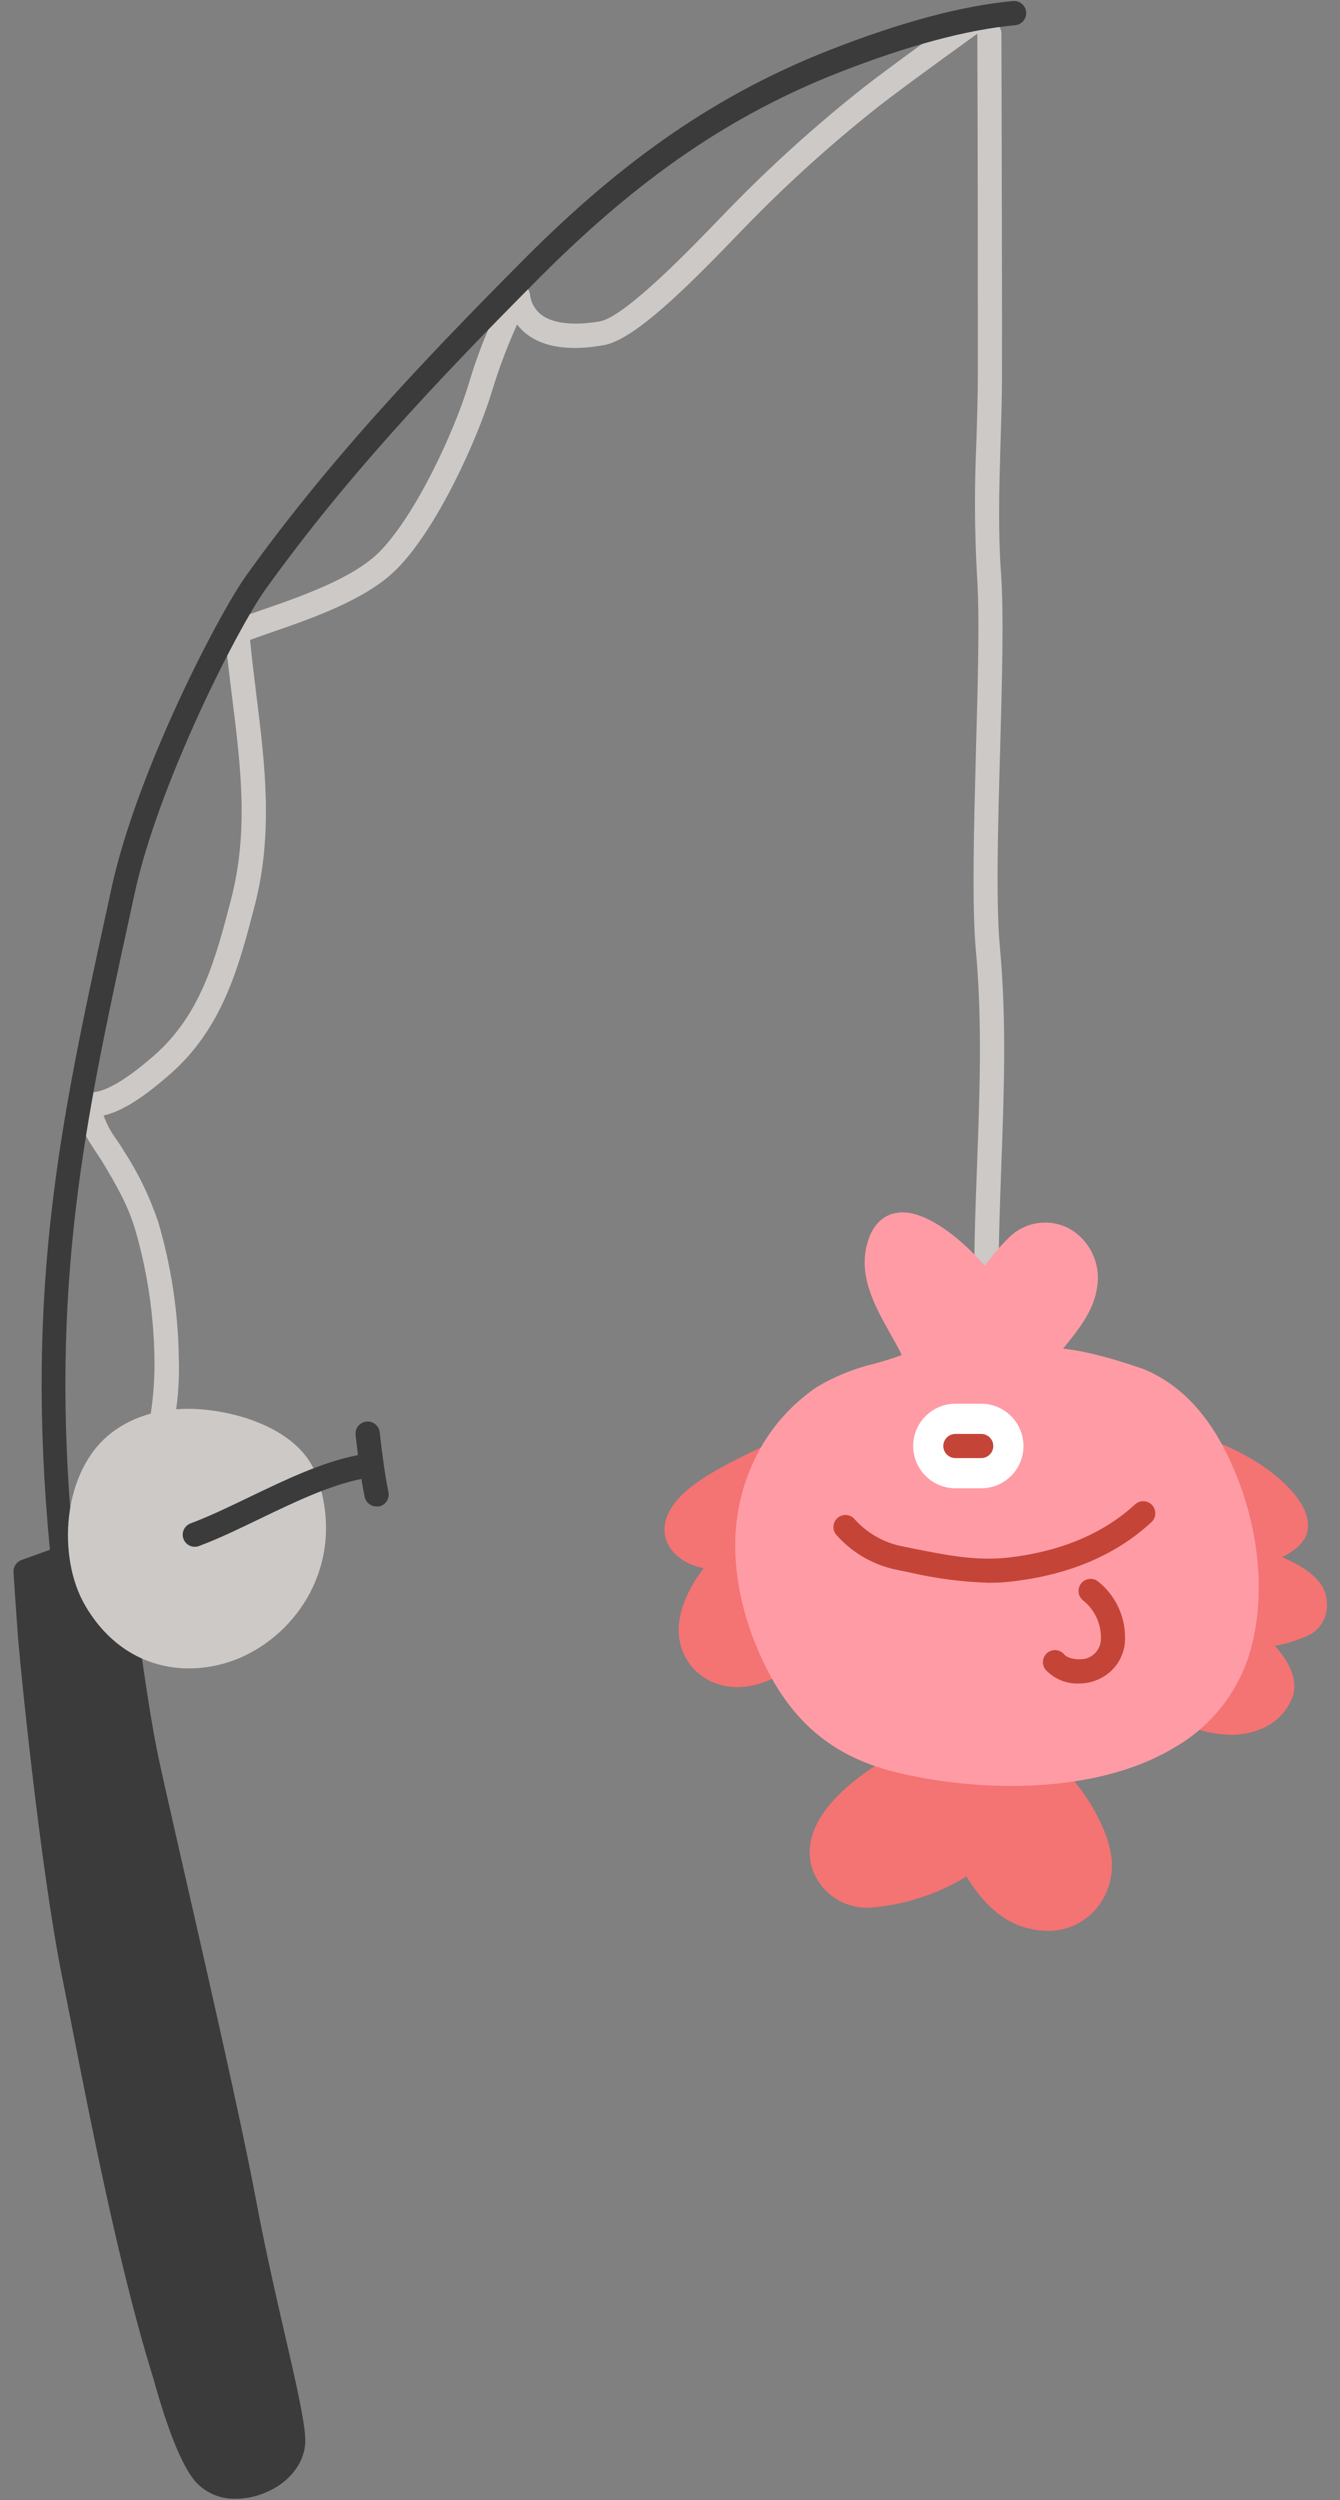 <svg width="222px" height="414px" viewBox="189 93 222 414" fill="none" xmlns="http://www.w3.org/2000/svg"><rect x="189" y="93" width="222" height="414" fill="#808080" stroke="none"/><g id="Random/Element 39"><g id="fishing"><g id="stickers_expanded"><path id="Path" d="M352.42 305.421V305.421C351.315 305.421 350.42 304.525 350.42 303.421C350.42 297.421 350.67 291.421 350.88 285.571C351.31 274.081 351.75 262.201 350.68 250.491C349.99 242.971 350.36 230.041 350.68 217.491C351 206.361 351.33 194.851 350.85 188.171C350.451 180.844 350.421 173.501 350.76 166.171C350.87 162.621 350.98 158.951 351 155.391C351 147.831 351 116.531 350.91 98.551C350.91 97.446 351.805 96.551 352.91 96.551V96.551C354.014 96.551 354.91 97.446 354.91 98.551C354.96 116.551 355.03 147.851 355 155.421C355 159.031 354.87 162.731 354.76 166.301C354.55 173.441 354.33 180.821 354.84 187.921C355.33 194.791 355.01 205.921 354.68 217.641C354.33 230.021 353.97 242.841 354.68 250.121C355.77 262.121 355.33 274.121 354.9 285.711C354.69 291.511 354.47 297.511 354.44 303.431C354.437 303.963 354.223 304.472 353.843 304.846C353.464 305.219 352.952 305.426 352.42 305.421Z" fill="#CCC9C6"/><path id="Path_2" d="M208.199 345.621C207.375 345.622 206.634 345.118 206.334 344.35C206.033 343.583 206.234 342.71 206.839 342.151C209.146 340.176 210.924 337.656 212.009 334.821C214.009 329.721 214.669 322.891 214.589 318.191C214.506 310.827 213.416 303.509 211.349 296.441C210.149 292.531 208.349 289.361 205.909 285.311C205.649 284.891 205.339 284.431 205.009 283.941C203.489 281.671 201.389 278.561 202.199 275.411C202.419 274.54 203.192 273.923 204.089 273.901C207.539 273.821 212.529 269.491 214.399 267.901C222.299 261.051 224.709 251.791 227.269 241.981C230.209 230.671 228.889 219.981 227.479 208.671C227.039 205.111 226.579 201.431 226.269 197.731C226.211 196.855 226.73 196.044 227.549 195.731C228.919 195.211 230.549 194.651 232.229 194.061C238.639 191.851 247.419 188.811 251.799 184.451C257.799 178.451 264.279 164.451 266.649 156.571C268.245 151.154 270.411 145.921 273.109 140.961C273.548 140.238 274.394 139.869 275.222 140.04C276.05 140.21 276.682 140.883 276.799 141.721C276.941 143.115 277.668 144.384 278.799 145.211C280.719 146.591 284.209 146.951 288.389 146.211C292.569 145.471 303.629 133.961 307.809 129.631L309.669 127.711C316.658 120.514 324.11 113.782 331.979 107.561C336.129 104.281 348.979 95.051 349.519 94.661C350.417 94.048 351.639 94.264 352.272 95.147C352.905 96.03 352.718 97.257 351.849 97.911C351.719 98.011 338.539 107.471 334.459 110.701C326.717 116.824 319.385 123.448 312.509 130.531L310.689 132.411C302.869 140.511 294.119 149.231 289.099 150.141C285.349 150.831 280.099 151.141 276.459 148.481C275.78 147.992 275.177 147.406 274.669 146.741C273.049 150.313 271.663 153.988 270.519 157.741C268.129 165.671 261.429 180.561 254.659 187.301C249.659 192.301 240.729 195.381 233.579 197.851L230.429 198.961C230.729 202.071 231.119 205.191 231.489 208.221C232.879 219.421 234.319 230.991 231.179 243.041C228.579 253.041 225.899 263.311 217.069 270.971C213.719 273.881 209.889 276.851 206.169 277.731C206.696 279.189 207.438 280.561 208.369 281.801C208.739 282.351 209.089 282.871 209.369 283.341C211.817 287.077 213.779 291.109 215.209 295.341C217.395 302.764 218.546 310.453 218.629 318.191C218.808 324.376 217.835 330.541 215.759 336.371C214.452 339.753 212.341 342.766 209.609 345.151C209.217 345.483 208.712 345.651 208.199 345.621V345.621Z" fill="#CCC9C6"/><path id="Path_3" d="M360.789 382.53C360.32 382.28 359.77 382.227 359.262 382.382C358.753 382.538 358.328 382.89 358.079 383.36C357.932 383.648 357.856 383.967 357.859 384.29H342.059C342.062 383.99 341.997 383.692 341.869 383.42C341.64 382.941 341.23 382.573 340.729 382.397C340.228 382.22 339.678 382.25 339.199 382.48C337.199 383.42 320.039 392.02 323.639 402.66C325.08 406.548 328.856 409.069 332.999 408.91C338.71 408.491 344.239 406.719 349.129 403.74C352.839 409.85 357.229 412.74 362.819 412.74H363.189C366.214 412.585 369.023 411.126 370.889 408.74C372.977 406.032 373.714 402.519 372.889 399.2C371.499 393 365.859 385.23 360.789 382.53Z" fill="#F47373"/><path id="Path_4" d="M408.82 358.231C408.64 354.691 405.16 352.471 401.4 350.861C404.26 349.421 406.81 347.311 405.21 343.261C403.79 339.681 397.37 333.261 385.53 330.181C384.459 329.905 383.366 330.55 383.09 331.621C382.814 332.693 383.459 333.785 384.53 334.061L385 334.191L384.39 373.921C383.467 373.912 382.658 374.537 382.432 375.432C382.206 376.328 382.623 377.261 383.44 377.691C386.344 379.3 389.592 380.188 392.91 380.281C394.596 380.297 396.269 379.977 397.83 379.341C400.341 378.38 402.305 376.366 403.2 373.831C404.06 371.091 402.47 367.971 400.2 365.561C401.878 365.239 403.52 364.749 405.1 364.101C407.563 363.259 409.11 360.818 408.82 358.231V358.231Z" fill="#F47373"/><path id="Path_5" d="M320.73 364L319.55 335L320.32 334.64C321.32 334.168 321.748 332.975 321.275 331.975C320.803 330.976 319.61 330.548 318.61 331.02L317.61 331.48C308.08 335.97 299.85 339.86 299.12 345.68C298.83 348.04 300.2 350.33 302.69 351.68C303.593 352.168 304.569 352.506 305.58 352.68C303.04 356.02 300.84 360.41 301.58 364.61C302.151 367.962 304.518 370.728 307.74 371.81C308.84 372.19 309.997 372.383 311.16 372.38C314.71 372.38 318.54 370.7 322.1 367.51C322.922 366.775 322.993 365.514 322.26 364.69C321.876 364.247 321.317 363.995 320.73 364Z" fill="#F47373"/><path id="Path_6" d="M391.801 332.852C388.381 326.262 383.801 321.852 378.291 319.652C378.191 319.652 370.711 316.882 365.131 316.332L366.011 315.222C368.011 312.682 370.281 309.812 370.771 306.052C371.387 302.18 369.522 298.335 366.101 296.422C362.896 294.739 358.978 295.273 356.341 297.752C354.801 299.24 353.402 300.867 352.161 302.612C348.711 298.612 342.511 293.212 337.771 293.812C336.081 294.022 333.841 295.032 332.771 298.612C331.051 304.172 333.961 309.332 336.521 313.892C337.201 315.102 337.861 316.262 338.401 317.382C336.961 317.932 335.461 318.382 333.891 318.812C330.574 319.601 327.392 320.878 324.451 322.602C319.561 325.875 315.736 330.509 313.451 335.932C308.291 347.702 311.831 359.802 314.451 365.932C319.241 377.412 326.341 383.752 337.451 386.482C343.703 387.981 350.111 388.739 356.541 388.742C366.031 388.742 375.961 387.012 383.731 382.282C390.189 378.53 394.81 372.277 396.501 365.002C398.881 355.152 397.121 343.132 391.801 332.852Z" fill="#FF9BA5"/><path id="Path_7" d="M351.559 339.451V339.451H347.289C343.423 339.451 340.289 336.317 340.289 332.451C340.289 328.585 343.423 325.451 347.289 325.451V325.451H351.559C355.425 325.451 358.559 328.585 358.559 332.451C358.559 336.317 355.425 339.451 351.559 339.451V339.451Z" fill="white"/><path id="Path_8" d="M351.559 334.451V334.451H347.279C346.175 334.451 345.279 333.556 345.279 332.451C345.279 331.347 346.175 330.451 347.279 330.451V330.451H351.559C352.664 330.451 353.559 331.347 353.559 332.451C353.559 333.556 352.664 334.451 351.559 334.451Z" fill="#C44538"/><path id="Path_9" d="M352.82 355.101C348.339 354.961 343.884 354.375 339.52 353.351L337.86 353.011C333.852 352.264 330.211 350.193 327.52 347.131C327.184 346.718 327.027 346.188 327.083 345.659C327.14 345.129 327.405 344.644 327.82 344.311C328.681 343.621 329.939 343.76 330.63 344.621C332.734 346.948 335.545 348.519 338.63 349.091L340.31 349.431C345.68 350.511 350.76 351.531 356.09 350.921C364.78 349.921 371.84 346.921 377.09 342.081C377.904 341.372 379.134 341.438 379.868 342.229C380.603 343.02 380.577 344.251 379.81 345.011C373.96 350.471 366.14 353.801 356.57 354.891C355.325 355.036 354.073 355.106 352.82 355.101V355.101Z" fill="#C44538"/><path id="Path_10" d="M367.81 371.782C365.709 371.871 363.672 371.043 362.23 369.512C361.778 368.958 361.656 368.205 361.909 367.537C362.163 366.868 362.754 366.386 363.459 366.272C364.165 366.157 364.878 366.428 365.33 366.982C365.97 367.772 368.19 367.982 369.23 367.542C370.434 367.066 371.266 365.951 371.38 364.662C371.54 362.107 370.447 359.633 368.45 358.032C367.886 357.592 367.598 356.885 367.697 356.176C367.795 355.468 368.264 354.865 368.927 354.596C369.589 354.327 370.346 354.432 370.91 354.872C374.019 357.342 375.686 361.205 375.35 365.162C375.046 367.841 373.306 370.141 370.81 371.162C369.862 371.567 368.841 371.778 367.81 371.782V371.782Z" fill="#C44538"/><path id="Path_11" d="M215.22 383.861C213.08 373.671 211.22 356.681 209.34 347.721C209.223 347.152 208.865 346.661 208.358 346.377C207.852 346.093 207.246 346.043 206.7 346.241L201.09 348.241C197.15 305.871 203.09 278.641 210.54 244.471L211.32 240.861C215.24 222.861 228.32 197.031 233.06 190.491C246.06 172.401 260.73 156.691 278.68 138.681C295 122.361 310.17 112.001 328 105.001C339.37 100.551 349.19 97.911 357.19 97.171C358.294 97.069 359.107 96.09 359.005 94.986C358.903 93.881 357.924 93.069 356.82 93.171C348.44 93.941 338.26 96.661 326.54 101.251C308.2 108.441 292.54 119.121 275.88 135.871C257.79 154.031 243.04 169.871 229.88 188.181C225.26 194.581 211.69 220.691 207.48 240.031L206.7 243.631C199.11 278.431 193.09 306.101 197.27 349.631L192.56 351.331C191.725 351.631 191.188 352.445 191.24 353.331C191.24 353.761 191.55 357.871 191.9 363.021C192.25 368.171 195.67 402.271 199.25 420.141C202.83 438.011 207.95 466.141 214.43 486.931C216.53 494.501 218.93 501.141 221.43 504.001C223.146 505.861 225.591 506.876 228.12 506.781C229.482 506.771 230.833 506.538 232.12 506.091C236.43 504.631 239.36 501.271 239.57 497.541C239.83 492.861 234.82 475.541 231.44 457.421C228.06 439.301 217.37 394.061 215.22 383.861Z" fill="#3B3B3B"/><path id="Path_12" d="M241.469 337.39C238.939 330.25 229.649 326.98 222.469 326.39C216.639 325.88 211.269 327.28 207.369 330.34C199.259 336.68 198.429 350.91 203.129 358.9C207.489 366.33 213.989 369.28 220.309 369.28C223.462 369.264 226.573 368.565 229.429 367.23C239.069 362.7 246.309 351 241.469 337.39Z" fill="#CCC9C6"/><path id="Path_13" d="M253.35 340.08C252.77 337.2 252.35 334.08 251.91 330.2C251.796 329.096 250.809 328.292 249.705 328.405C248.6 328.518 247.796 329.506 247.91 330.61C248.04 331.79 248.17 332.89 248.3 333.95C242.37 335.11 236.3 338.03 230.37 340.88C226.93 342.54 223.68 344.1 220.59 345.26C219.674 345.592 219.13 346.536 219.303 347.495C219.476 348.454 220.315 349.149 221.29 349.14C221.533 349.138 221.774 349.091 222 349C225.26 347.78 228.59 346.17 232.11 344.47C237.72 341.77 243.5 339 248.87 337.9C249.04 338.9 249.22 339.9 249.41 340.85C249.598 341.8 250.441 342.479 251.41 342.46C251.539 342.475 251.67 342.475 251.8 342.46C252.322 342.352 252.779 342.04 253.07 341.593C253.361 341.146 253.462 340.602 253.35 340.08Z" fill="#3B3B3B"/></g></g></g></svg>